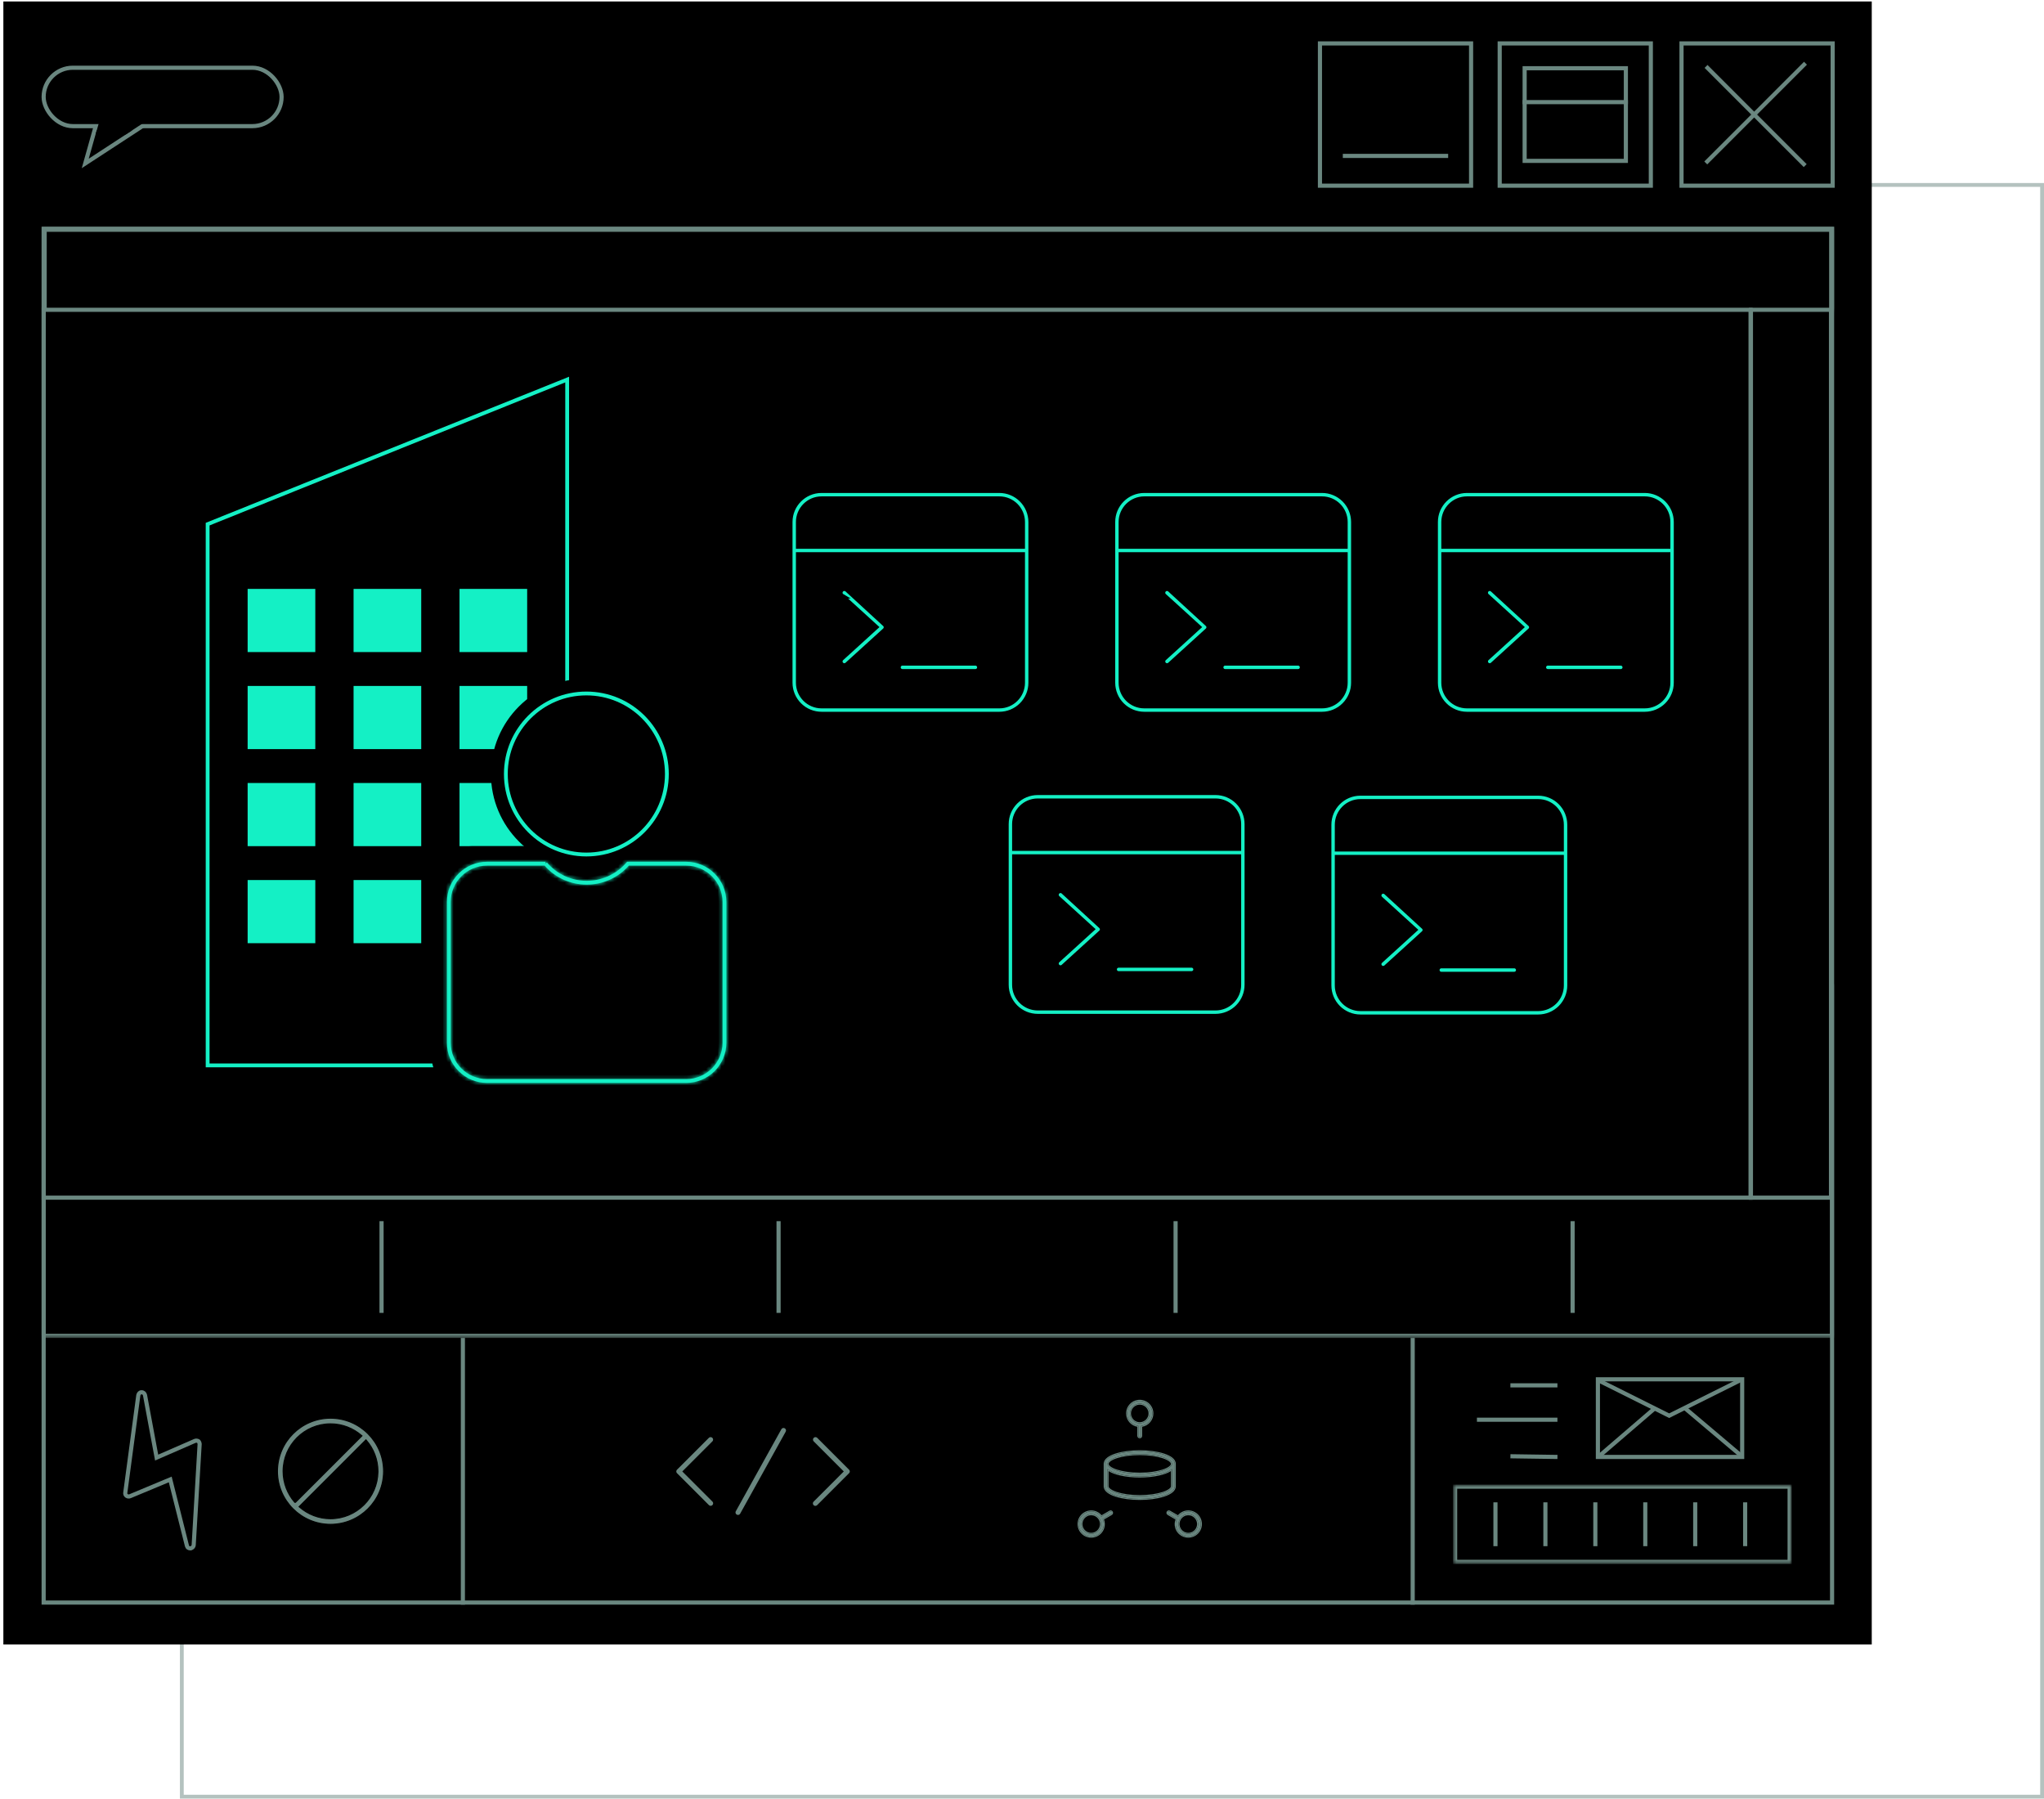 <svg width="534" height="470" viewBox="0 0 534 470" fill="none" xmlns="http://www.w3.org/2000/svg">
<rect opacity="0.5" x="47.5" y="48.31" width="486" height="421" stroke="#6A8780"/>
<path d="M37.617 40.884L38.954 36.195L51.608 35.526L43.416 40.884H37.617Z" fill="url(#paint0_linear_4235_4947)"/>
<rect x="0.879" y="0.384" width="488.122" height="429.173" fill="black"/>
<rect x="11.403" y="59.758" width="467.232" height="358.85" stroke="#6A8780" stroke-width="1.082"/>
<mask id="mask0_4235_4947" style="mask-type:alpha" maskUnits="userSpaceOnUse" x="10" y="257" width="470" height="93">
<rect x="11.403" y="257.566" width="467.232" height="91.372" fill="#14F0C5" stroke="#6A8780" stroke-width="1.082"/>
</mask>
<g mask="url(#mask0_4235_4947)">
<rect x="11.403" y="257.566" width="467.232" height="91.372" stroke="#6A8780" stroke-width="1.082"/>
</g>
<line x1="99.68" y1="342.942" x2="99.68" y2="318.98" stroke="#6A8780" stroke-width="1.082"/>
<line x1="203.402" y1="342.942" x2="203.402" y2="318.98" stroke="#6A8780" stroke-width="1.082"/>
<line x1="307.125" y1="342.942" x2="307.125" y2="318.98" stroke="#6A8780" stroke-width="1.082"/>
<line x1="410.849" y1="342.942" x2="410.849" y2="318.98" stroke="#6A8780" stroke-width="1.082"/>
<mask id="mask1_4235_4947" style="mask-type:alpha" maskUnits="userSpaceOnUse" x="10" y="59" width="470" height="23">
<rect x="10.879" y="59.216" width="468.315" height="21.985" fill="#D9D9D9"/>
</mask>
<g mask="url(#mask1_4235_4947)">
<rect x="-0.665" y="0.665" width="466.985" height="29.318" transform="matrix(-1 0 0 1 477.865 59.227)" stroke="#6A8780" stroke-width="1.33"/>
</g>
<rect x="11.42" y="80.925" width="445.918" height="231.918" fill="black" stroke="#6A8780" stroke-width="1.082"/>
<rect x="-0.541" y="0.541" width="20.918" height="231.918" transform="matrix(-1 0 0 1 477.812 80.384)" fill="black" stroke="#6A8780" stroke-width="1.082"/>
<path d="M148.174 99.148L54.246 136.912V278.287H148.174V99.148Z" stroke="#14F0C5"/>
<rect x="64.695" y="153.829" width="17.676" height="16.499" fill="#14F0C5"/>
<rect x="64.695" y="179.178" width="17.676" height="16.499" fill="#14F0C5"/>
<rect x="64.695" y="204.528" width="17.676" height="16.499" fill="#14F0C5"/>
<rect x="64.695" y="229.877" width="17.676" height="16.499" fill="#14F0C5"/>
<rect x="92.371" y="153.829" width="17.676" height="16.499" fill="#14F0C5"/>
<rect x="92.371" y="179.178" width="17.676" height="16.499" fill="#14F0C5"/>
<rect x="92.371" y="204.528" width="17.676" height="16.499" fill="#14F0C5"/>
<rect x="92.371" y="229.877" width="17.676" height="16.499" fill="#14F0C5"/>
<rect x="120.047" y="153.829" width="17.676" height="16.499" fill="#14F0C5"/>
<rect x="120.047" y="179.178" width="17.676" height="16.499" fill="#14F0C5"/>
<rect x="120.047" y="204.528" width="17.676" height="16.499" fill="#14F0C5"/>
<rect x="120.047" y="229.877" width="17.676" height="16.499" fill="#14F0C5"/>
<circle cx="153.184" cy="202.176" r="21.033" fill="black" stroke="#14F0C5"/>
<circle cx="153.184" cy="202.176" r="24.924" fill="black"/>
<rect x="112.807" y="221.027" width="80.902" height="65.926" rx="10.624" fill="black"/>
<circle cx="153.189" cy="202.176" r="21.033" fill="black" stroke="#14F0C5"/>
<mask id="path-32-inside-1_4235_4947" fill="white">
<path fill-rule="evenodd" clip-rule="evenodd" d="M116.754 235.61C116.754 229.811 121.455 225.11 127.254 225.11H142.5V225.61L142.88 225.285C148.269 231.59 157.984 231.686 163.496 225.488L163.682 225.278L163.831 225.11H164.056H179.263C185.062 225.11 189.763 229.811 189.763 235.61V272.37C189.763 278.169 185.062 282.87 179.263 282.87H127.254C121.455 282.87 116.754 278.169 116.754 272.37V235.61ZM142.272 226.11H127.254C122.007 226.11 117.754 230.364 117.754 235.61V272.37C117.754 277.616 122.007 281.87 127.254 281.87H179.263C184.509 281.87 188.763 277.616 188.763 272.37V235.61C188.763 230.364 184.509 226.11 179.263 226.11H164.28L164.243 226.152C158.38 232.745 148.084 232.702 142.272 226.11Z"/>
</mask>
<path fill-rule="evenodd" clip-rule="evenodd" d="M116.754 235.61C116.754 229.811 121.455 225.11 127.254 225.11H142.5V225.61L142.88 225.285C148.269 231.59 157.984 231.686 163.496 225.488L163.682 225.278L163.831 225.11H164.056H179.263C185.062 225.11 189.763 229.811 189.763 235.61V272.37C189.763 278.169 185.062 282.87 179.263 282.87H127.254C121.455 282.87 116.754 278.169 116.754 272.37V235.61ZM142.272 226.11H127.254C122.007 226.11 117.754 230.364 117.754 235.61V272.37C117.754 277.616 122.007 281.87 127.254 281.87H179.263C184.509 281.87 188.763 277.616 188.763 272.37V235.61C188.763 230.364 184.509 226.11 179.263 226.11H164.28L164.243 226.152C158.38 232.745 148.084 232.702 142.272 226.11Z" fill="#14F0C5"/>
<path d="M142.5 225.11H143.5V224.11H142.5V225.11ZM142.5 225.61H141.5V227.78L143.15 226.37L142.5 225.61ZM142.88 225.285L143.64 224.636L142.991 223.876L142.23 224.525L142.88 225.285ZM163.496 225.488L164.243 226.152V226.152L163.496 225.488ZM163.682 225.278L162.935 224.613L162.935 224.613L163.682 225.278ZM163.831 225.11V224.11H163.383L163.084 224.446L163.831 225.11ZM142.272 226.11L143.022 225.449L142.723 225.11H142.272V226.11ZM164.28 226.11V225.11H163.831L163.533 225.446L164.28 226.11ZM164.243 226.152L164.99 226.817L164.99 226.817L164.243 226.152ZM127.254 224.11C120.903 224.11 115.754 229.259 115.754 235.61H117.754C117.754 230.364 122.007 226.11 127.254 226.11V224.11ZM142.5 224.11H127.254V226.11H142.5V224.11ZM143.5 225.61V225.11H141.5V225.61H143.5ZM142.23 224.525L141.85 224.85L143.15 226.37L143.53 226.046L142.23 224.525ZM162.748 224.823C157.64 230.568 148.635 230.479 143.64 224.636L142.12 225.935C147.903 232.701 158.328 232.803 164.243 226.152L162.748 224.823ZM162.935 224.613L162.748 224.823L164.243 226.152L164.43 225.943L162.935 224.613ZM163.084 224.446L162.935 224.613L164.43 225.943L164.579 225.775L163.084 224.446ZM164.056 224.11H163.831V226.11H164.056V224.11ZM179.263 224.11H164.056V226.11H179.263V224.11ZM190.763 235.61C190.763 229.259 185.614 224.11 179.263 224.11V226.11C184.509 226.11 188.763 230.364 188.763 235.61H190.763ZM190.763 272.37V235.61H188.763V272.37H190.763ZM179.263 283.87C185.614 283.87 190.763 278.721 190.763 272.37H188.763C188.763 277.616 184.509 281.87 179.263 281.87V283.87ZM127.254 283.87H179.263V281.87H127.254V283.87ZM115.754 272.37C115.754 278.721 120.903 283.87 127.254 283.87V281.87C122.007 281.87 117.754 277.616 117.754 272.37H115.754ZM115.754 235.61V272.37H117.754V235.61H115.754ZM127.254 227.11H142.272V225.11H127.254V227.11ZM118.754 235.61C118.754 230.916 122.559 227.11 127.254 227.11V225.11C121.455 225.11 116.754 229.811 116.754 235.61H118.754ZM118.754 272.37V235.61H116.754V272.37H118.754ZM127.254 280.87C122.559 280.87 118.754 277.064 118.754 272.37H116.754C116.754 278.169 121.455 282.87 127.254 282.87V280.87ZM179.263 280.87H127.254V282.87H179.263V280.87ZM187.763 272.37C187.763 277.064 183.957 280.87 179.263 280.87V282.87C185.062 282.87 189.763 278.169 189.763 272.37H187.763ZM187.763 235.61V272.37H189.763V235.61H187.763ZM179.263 227.11C183.957 227.11 187.763 230.916 187.763 235.61H189.763C189.763 229.811 185.062 225.11 179.263 225.11V227.11ZM164.28 227.11H179.263V225.11H164.28V227.11ZM164.99 226.817L165.028 226.775L163.533 225.446L163.496 225.488L164.99 226.817ZM141.522 226.772C147.73 233.813 158.727 233.859 164.99 226.817L163.496 225.488C158.032 231.632 148.438 231.591 143.022 225.449L141.522 226.772Z" fill="#14F0C5" mask="url(#path-32-inside-1_4235_4947)"/>
<path d="M266.439 142.68H267.109V142.01V136.358C267.109 133.03 264.409 130.33 261.081 130.33H214.638C211.31 130.33 208.61 133.03 208.61 136.358V142.01V142.68H209.28H266.439ZM209.28 144.913H208.61V145.583V178.335C208.61 181.663 211.31 184.364 214.638 184.364H261.081C264.409 184.364 267.109 181.663 267.109 178.335V145.583V144.913H266.439H209.28ZM214.638 128.097H261.081C263.271 128.097 265.372 128.968 266.921 130.517C268.471 132.067 269.342 134.167 269.342 136.358V178.335C269.342 180.526 268.471 182.627 266.921 184.176C265.372 185.725 263.271 186.596 261.081 186.596H214.638C212.447 186.596 210.346 185.725 208.797 184.176C207.248 182.627 206.377 180.526 206.377 178.335V136.358C206.377 131.795 210.075 128.097 214.638 128.097Z" fill="#14F0C5" stroke="black" stroke-width="1.34"/>
<path d="M219.83 155.672L219.831 155.672L219.827 155.669C219.364 155.254 219.325 154.541 219.742 154.075C220.158 153.612 220.87 153.572 221.334 153.985L231.155 163.004L231.155 163.004L231.165 163.013C231.404 163.224 231.542 163.529 231.542 163.85C231.542 164.17 231.405 164.473 231.162 164.69L231.162 164.69L231.157 164.694L221.336 173.622C221.336 173.623 221.335 173.623 221.335 173.624C220.871 174.038 220.158 173.998 219.742 173.534L219.741 173.533C219.54 173.31 219.438 173.018 219.455 172.723L219.456 172.718C219.471 172.42 219.606 172.14 219.828 171.939L219.83 171.937L228.224 164.3L228.769 163.805L228.224 163.309L219.83 155.672Z" fill="#14F0C5" stroke="black" stroke-width="1.34"/>
<path d="M235.759 173.2H254.829C255.446 173.2 255.945 173.699 255.945 174.316C255.945 174.934 255.446 175.433 254.829 175.433H235.759C235.144 175.433 234.642 174.933 234.642 174.316C234.642 173.7 235.144 173.2 235.759 173.2Z" fill="#14F0C5" stroke="black" stroke-width="1.34"/>
<path d="M350.744 142.68H351.414V142.01V136.358C351.414 133.03 348.714 130.33 345.385 130.33H298.943C295.615 130.33 292.914 133.03 292.914 136.358V142.01V142.68H293.584H350.744ZM293.584 144.913H292.914V145.583V178.335C292.914 181.663 295.615 184.364 298.943 184.364H345.385C348.714 184.364 351.414 181.663 351.414 178.335V145.583V144.913H350.744H293.584ZM298.943 128.097H345.385C347.576 128.097 349.677 128.968 351.226 130.517C352.775 132.067 353.647 134.167 353.647 136.358V178.335C353.647 180.526 352.775 182.627 351.226 184.176C349.677 185.725 347.576 186.596 345.385 186.596H298.943C296.752 186.596 294.651 185.725 293.102 184.176C291.553 182.627 290.682 180.526 290.682 178.335V136.358C290.682 131.795 294.38 128.097 298.943 128.097Z" fill="#14F0C5" stroke="black" stroke-width="1.34"/>
<path d="M304.135 155.672L304.135 155.672L304.131 155.669C303.669 155.254 303.63 154.541 304.047 154.075C304.463 153.612 305.175 153.572 305.638 153.985L315.459 163.004L315.459 163.004L315.469 163.013C315.708 163.224 315.846 163.529 315.846 163.85C315.846 164.17 315.71 164.473 315.467 164.69L315.467 164.69L315.462 164.694L305.641 173.622C305.641 173.623 305.64 173.623 305.64 173.624C305.176 174.038 304.463 173.998 304.047 173.534L304.046 173.533C303.844 173.31 303.743 173.018 303.76 172.723L303.76 172.718C303.775 172.42 303.911 172.14 304.133 171.939L304.135 171.937L312.529 164.3L313.074 163.805L312.529 163.309L304.135 155.672Z" fill="#14F0C5" stroke="black" stroke-width="1.34"/>
<path d="M320.063 173.2H339.133C339.751 173.2 340.25 173.699 340.25 174.316C340.25 174.934 339.751 175.433 339.133 175.433H320.063C319.449 175.433 318.947 174.933 318.947 174.316C318.947 173.7 319.449 173.2 320.063 173.2Z" fill="#14F0C5" stroke="black" stroke-width="1.34"/>
<path d="M435.049 142.68H435.718V142.01V136.358C435.718 133.03 433.018 130.33 429.69 130.33H383.248C379.919 130.33 377.219 133.03 377.219 136.358V142.01V142.68H377.889H435.049ZM377.889 144.913H377.219V145.583V178.335C377.219 181.663 379.919 184.364 383.248 184.364H429.69C433.018 184.364 435.718 181.663 435.718 178.335V145.583V144.913H435.049H377.889ZM383.248 128.097H429.69C431.881 128.097 433.982 128.968 435.531 130.517C437.08 132.067 437.951 134.167 437.951 136.358V178.335C437.951 180.526 437.08 182.627 435.531 184.176C433.982 185.725 431.881 186.596 429.69 186.596H383.248C381.057 186.596 378.956 185.725 377.407 184.176C375.858 182.627 374.986 180.526 374.986 178.335V136.358C374.986 131.795 378.684 128.097 383.248 128.097Z" fill="#14F0C5" stroke="black" stroke-width="1.34"/>
<path d="M388.44 155.672L388.44 155.672L388.436 155.669C387.974 155.254 387.935 154.541 388.352 154.075C388.767 153.612 389.479 153.572 389.943 153.985L399.764 163.004L399.764 163.004L399.774 163.013C400.013 163.224 400.151 163.529 400.151 163.85C400.151 164.17 400.014 164.473 399.772 164.69L399.772 164.69L399.767 164.694L389.946 173.622C389.945 173.623 389.945 173.623 389.944 173.624C389.48 174.038 388.768 173.998 388.352 173.534L388.35 173.533C388.149 173.31 388.047 173.018 388.065 172.723L388.065 172.718C388.08 172.42 388.215 172.14 388.437 171.939L388.44 171.937L396.834 164.3L397.378 163.805L396.834 163.309L388.44 155.672Z" fill="#14F0C5" stroke="black" stroke-width="1.34"/>
<path d="M404.368 173.2H423.438C424.055 173.2 424.554 173.699 424.554 174.316C424.554 174.934 424.055 175.433 423.438 175.433H404.368C403.753 175.433 403.252 174.933 403.252 174.316C403.252 173.7 403.753 173.2 404.368 173.2Z" fill="#14F0C5" stroke="black" stroke-width="1.34"/>
<path d="M322.916 221.588H323.586V220.918V215.267C323.586 211.938 320.885 209.238 317.557 209.238H271.115C267.786 209.238 265.086 211.938 265.086 215.267V220.918V221.588H265.756H322.916ZM265.756 223.821H265.086V224.491V257.243C265.086 260.572 267.786 263.272 271.115 263.272H317.557C320.885 263.272 323.586 260.572 323.586 257.243V224.491V223.821H322.916H265.756ZM271.115 207.005H317.557C319.748 207.005 321.849 207.876 323.398 209.426C324.947 210.975 325.818 213.076 325.818 215.267V257.243C325.818 259.434 324.947 261.535 323.398 263.084C321.849 264.633 319.748 265.505 317.557 265.505H271.115C268.924 265.505 266.823 264.633 265.274 263.084C263.725 261.535 262.853 259.434 262.853 257.243V215.267C262.853 210.703 266.552 207.005 271.115 207.005Z" fill="#14F0C5" stroke="black" stroke-width="1.34"/>
<path d="M276.307 234.581L276.307 234.581L276.303 234.577C275.841 234.163 275.802 233.449 276.219 232.983C276.634 232.52 277.346 232.48 277.81 232.893L287.631 241.912L287.631 241.912L287.641 241.921C287.88 242.132 288.018 242.437 288.018 242.758C288.018 243.078 287.882 243.382 287.639 243.598L287.639 243.598L287.634 243.602L277.813 252.53C277.812 252.531 277.812 252.531 277.811 252.532C277.347 252.946 276.635 252.906 276.219 252.443L276.218 252.441C276.016 252.218 275.915 251.926 275.932 251.631L275.932 251.626C275.947 251.328 276.082 251.048 276.305 250.848L276.307 250.845L284.701 243.208L285.246 242.713L284.701 242.218L276.307 234.581Z" fill="#14F0C5" stroke="black" stroke-width="1.34"/>
<path d="M292.235 252.108H311.305C311.923 252.108 312.422 252.607 312.422 253.224C312.422 253.842 311.923 254.341 311.305 254.341H292.235C291.62 254.341 291.119 253.841 291.119 253.224C291.119 252.608 291.62 252.108 292.235 252.108Z" fill="#14F0C5" stroke="black" stroke-width="1.34"/>
<path d="M407.22 221.754H407.89V221.084V215.433C407.89 212.104 405.19 209.404 401.862 209.404H355.419C352.091 209.404 349.391 212.104 349.391 215.433V221.084V221.754H350.061H407.22ZM350.061 223.987H349.391V224.657V257.409C349.391 260.738 352.091 263.438 355.419 263.438H401.862C405.19 263.438 407.89 260.738 407.89 257.409V224.657V223.987H407.22H350.061ZM355.419 207.171H401.862C404.053 207.171 406.154 208.042 407.703 209.592C409.252 211.141 410.123 213.242 410.123 215.433V257.409C410.123 259.6 409.252 261.701 407.703 263.25C406.154 264.799 404.053 265.671 401.862 265.671H355.419C353.229 265.671 351.128 264.799 349.579 263.25C348.029 261.701 347.158 259.6 347.158 257.409V215.433C347.158 210.869 350.856 207.171 355.419 207.171Z" fill="#14F0C5" stroke="black" stroke-width="1.34"/>
<path d="M360.612 234.747L360.612 234.747L360.608 234.743C360.145 234.329 360.106 233.615 360.524 233.149C360.939 232.686 361.651 232.646 362.115 233.059L371.936 242.078L371.936 242.078L371.946 242.087C372.185 242.298 372.323 242.603 372.323 242.924C372.323 243.244 372.186 243.548 371.944 243.764L371.943 243.764L371.939 243.768L362.118 252.696C362.117 252.697 362.117 252.697 362.116 252.698C361.652 253.112 360.939 253.072 360.524 252.609L360.522 252.607C360.321 252.384 360.219 252.092 360.237 251.797L360.237 251.792C360.252 251.494 360.387 251.214 360.609 251.014L360.612 251.011L369.006 243.374L369.55 242.879L369.006 242.384L360.612 234.747Z" fill="#14F0C5" stroke="black" stroke-width="1.34"/>
<path d="M376.54 252.274H395.61C396.227 252.274 396.726 252.773 396.726 253.39C396.726 254.008 396.227 254.507 395.61 254.507H376.54C375.925 254.507 375.424 254.007 375.424 253.39C375.424 252.774 375.925 252.274 376.54 252.274Z" fill="#14F0C5" stroke="black" stroke-width="1.34"/>
<line x1="120.929" y1="419.15" x2="120.929" y2="349.479" stroke="#6A8780" stroke-width="1.082"/>
<line x1="369.072" y1="419.15" x2="369.072" y2="349.479" stroke="#6A8780" stroke-width="1.082"/>
<line x1="394.592" y1="361.867" x2="406.882" y2="361.867" stroke="#6A8780" stroke-width="1.082"/>
<line x1="385.849" y1="370.848" x2="406.881" y2="370.848" stroke="#6A8780" stroke-width="1.082"/>
<line x1="394.6" y1="380.392" x2="406.89" y2="380.571" stroke="#6A8780" stroke-width="1.082"/>
<rect x="417.455" y="360.29" width="37.693" height="20.281" stroke="#6A8780" stroke-width="1.082"/>
<path d="M417.715 360.621L436.074 369.794L454.824 360.445" stroke="#6A8780" stroke-width="1.082"/>
<path d="M432.257 367.91L417.717 380.408" stroke="#6A8780" stroke-width="1.082"/>
<path d="M440.285 367.91L455.037 380.373" stroke="#6A8780" stroke-width="1.082"/>
<mask id="mask2_4235_4947" style="mask-type:alpha" maskUnits="userSpaceOnUse" x="379" y="387" width="90" height="22">
<rect x="379.613" y="387.791" width="88.474" height="20.727" fill="#D9D9D9"/>
</mask>
<g mask="url(#mask2_4235_4947)">
<rect x="-0.541" y="0.541" width="87.391" height="19.644" transform="matrix(-1 0 0 1 467.004 387.791)" stroke="#6A8780" stroke-width="1.082"/>
</g>
<line x1="390.691" y1="403.881" x2="390.691" y2="392.426" stroke="#6A8780" stroke-width="1.082"/>
<line x1="403.738" y1="403.881" x2="403.738" y2="392.425" stroke="#6A8780" stroke-width="1.082"/>
<line x1="416.785" y1="403.881" x2="416.785" y2="392.425" stroke="#6A8780" stroke-width="1.082"/>
<line x1="429.834" y1="403.881" x2="429.834" y2="392.425" stroke="#6A8780" stroke-width="1.082"/>
<line x1="442.881" y1="403.881" x2="442.881" y2="392.425" stroke="#6A8780" stroke-width="1.082"/>
<line x1="455.928" y1="403.881" x2="455.927" y2="392.426" stroke="#6A8780" stroke-width="1.082"/>
<path d="M185.662 393.606H185.599C185.379 393.591 185.172 393.496 185.014 393.339C185.014 393.339 185.014 393.339 185.014 393.339L176.685 385.01C176.512 384.837 176.415 384.602 176.415 384.36C176.415 384.117 176.512 383.882 176.685 383.709L185.012 375.382C185.374 375.035 185.946 375.041 186.299 375.395L186.299 375.396C186.654 375.75 186.659 376.321 186.313 376.682L178.825 384.168L178.634 384.359L178.825 384.551L186.312 392.038C186.575 392.301 186.654 392.697 186.512 393.038L186.511 393.039C186.37 393.382 186.034 393.606 185.662 393.606ZM213.681 393.339L213.631 393.389C213.465 393.538 213.249 393.622 213.025 393.624C212.779 393.625 212.541 393.528 212.367 393.354C212.194 393.181 212.098 392.943 212.099 392.696C212.101 392.45 212.202 392.214 212.379 392.043L212.379 392.043L212.383 392.04L219.868 384.551L220.059 384.359L219.868 384.168L212.384 376.684C212.384 376.684 212.383 376.683 212.382 376.682C212.036 376.321 212.041 375.75 212.396 375.396L212.396 375.395C212.749 375.041 213.321 375.035 213.683 375.382C213.683 375.383 213.684 375.383 213.684 375.384L222.01 383.709C222.183 383.882 222.28 384.117 222.28 384.36C222.28 384.605 222.182 384.839 222.011 385.009L222.01 385.01L213.681 393.339ZM193.606 395.517L193.579 395.564C193.411 395.828 193.119 395.99 192.803 395.99C192.646 395.99 192.494 395.95 192.359 395.874L192.358 395.874C192.144 395.754 191.988 395.556 191.92 395.321C191.852 395.088 191.881 394.838 191.999 394.623C191.999 394.623 192 394.623 192 394.623L203.897 373.205C203.898 373.205 203.898 373.205 203.898 373.205C204.146 372.765 204.702 372.607 205.144 372.853C205.587 373.1 205.747 373.655 205.504 374.098C205.504 374.099 205.504 374.099 205.504 374.099L193.606 395.517ZM191.66 395.396C191.747 395.7 191.95 395.955 192.226 396.11L191.66 395.396Z" fill="#6A8780" stroke="black" stroke-width="0.541"/>
<path d="M306.912 388.242V382.385C306.912 380.245 302.197 379.091 297.76 379.091C293.324 379.091 288.609 380.245 288.609 382.385V388.242C288.609 390.381 293.324 391.536 297.76 391.536C302.197 391.536 306.912 390.381 306.912 388.242ZM297.76 379.822C302.722 379.822 306.18 381.173 306.18 382.385C306.18 383.596 302.722 384.947 297.76 384.947C292.799 384.947 289.341 383.596 289.341 382.385C289.341 381.173 292.799 379.822 297.76 379.822ZM297.76 390.804C292.799 390.804 289.341 389.453 289.341 388.242V383.734C290.831 385.004 294.374 385.679 297.76 385.679C301.148 385.679 304.69 385.004 306.18 383.734V388.242C306.18 389.453 302.722 390.804 297.76 390.804Z" fill="#6A8780"/>
<path fill-rule="evenodd" clip-rule="evenodd" d="M307.182 382.385V388.242C307.182 388.888 306.823 389.431 306.275 389.87C305.727 390.308 304.965 390.666 304.082 390.949C302.315 391.516 299.998 391.807 297.76 391.807C295.523 391.807 293.206 391.516 291.438 390.949C290.556 390.666 289.793 390.308 289.246 389.87C288.697 389.431 288.339 388.888 288.339 388.242V382.385C288.339 381.739 288.697 381.195 289.246 380.756C289.793 380.318 290.556 379.961 291.438 379.678C293.206 379.111 295.523 378.82 297.76 378.82C299.998 378.82 302.315 379.111 304.082 379.678C304.965 379.961 305.727 380.318 306.275 380.756C306.823 381.195 307.182 381.739 307.182 382.385ZM303.746 380.906C302.295 380.428 300.219 380.093 297.76 380.093C295.301 380.093 293.226 380.428 291.775 380.906C291.047 381.146 290.49 381.417 290.12 381.691C289.739 381.972 289.612 382.214 289.612 382.385C289.612 382.556 289.739 382.797 290.12 383.079C290.49 383.352 291.047 383.624 291.775 383.863C293.226 384.342 295.301 384.677 297.76 384.677C300.219 384.677 302.295 384.342 303.746 383.863C304.473 383.624 305.031 383.352 305.401 383.079C305.782 382.797 305.909 382.556 305.909 382.385C305.909 382.214 305.782 381.972 305.401 381.691C305.031 381.417 304.473 381.146 303.746 380.906ZM291.775 389.72C293.226 390.199 295.301 390.534 297.76 390.534C300.219 390.534 302.295 390.199 303.746 389.72C304.473 389.481 305.031 389.209 305.401 388.936C305.782 388.654 305.909 388.413 305.909 388.242V384.269C305.11 384.782 303.992 385.173 302.74 385.447C301.223 385.78 299.471 385.95 297.76 385.95C296.051 385.95 294.299 385.78 292.782 385.447C291.529 385.173 290.411 384.782 289.612 384.269V388.242C289.612 388.413 289.739 388.654 290.12 388.936C290.49 389.209 291.047 389.481 291.775 389.72ZM289.341 383.734C289.425 383.805 289.515 383.875 289.612 383.943C291.229 385.078 294.565 385.679 297.76 385.679C300.958 385.679 304.292 385.078 305.909 383.943C306.005 383.875 306.096 383.805 306.18 383.734V388.242C306.18 389.453 302.722 390.804 297.76 390.804C292.798 390.804 289.341 389.453 289.341 388.242V383.734ZM306.911 382.385V388.242C306.911 390.381 302.197 391.536 297.76 391.536C293.324 391.536 288.609 390.381 288.609 388.242V382.385C288.609 380.245 293.324 379.091 297.76 379.091C302.197 379.091 306.911 380.245 306.911 382.385ZM306.18 382.385C306.18 381.173 302.722 379.822 297.76 379.822C292.798 379.822 289.341 381.173 289.341 382.385C289.341 383.596 292.798 384.947 297.76 384.947C302.722 384.947 306.18 383.596 306.18 382.385Z" fill="#6A8780"/>
<path d="M297.395 372.465V375.064C297.395 375.265 297.56 375.43 297.761 375.43C297.963 375.43 298.127 375.265 298.127 375.064V372.465C299.771 372.28 301.056 370.898 301.056 369.207C301.056 367.392 299.577 365.913 297.761 365.913C295.946 365.913 294.467 367.392 294.467 369.207C294.467 370.898 295.752 372.28 297.395 372.465ZM297.761 366.645C299.174 366.645 300.324 367.794 300.324 369.207C300.324 370.62 299.174 371.77 297.761 371.77C296.348 371.77 295.199 370.62 295.199 369.207C295.199 367.794 296.348 366.645 297.761 366.645Z" fill="#6A8780"/>
<path fill-rule="evenodd" clip-rule="evenodd" d="M297.124 372.699C295.464 372.397 294.196 370.956 294.196 369.207C294.196 367.242 295.796 365.642 297.761 365.642C299.726 365.642 301.326 367.242 301.326 369.207C301.326 370.956 300.058 372.397 298.398 372.699V375.064C298.398 375.415 298.112 375.701 297.761 375.701C297.41 375.701 297.124 375.415 297.124 375.064V372.699ZM298.127 372.465V375.064C298.127 375.265 297.962 375.43 297.761 375.43C297.56 375.43 297.395 375.265 297.395 375.064V372.465C295.751 372.28 294.467 370.898 294.467 369.207C294.467 367.392 295.945 365.913 297.761 365.913C299.577 365.913 301.056 367.392 301.056 369.207C301.056 370.898 299.771 372.28 298.127 372.465ZM300.053 369.207C300.053 367.944 299.025 366.915 297.761 366.915C296.498 366.915 295.469 367.944 295.469 369.207C295.469 370.471 296.498 371.499 297.761 371.499C299.025 371.499 300.053 370.471 300.053 369.207ZM300.323 369.207C300.323 367.794 299.174 366.645 297.761 366.645C296.348 366.645 295.199 367.794 295.199 369.207C295.199 370.62 296.348 371.77 297.761 371.77C299.174 371.77 300.323 370.62 300.323 369.207Z" fill="#6A8780"/>
<path d="M289.969 394.854L287.729 396.148C287.112 395.314 286.129 394.805 285.077 394.805C284.502 394.805 283.933 394.957 283.433 395.248C281.861 396.156 281.32 398.174 282.227 399.748C282.815 400.764 283.907 401.396 285.083 401.396C285.657 401.396 286.226 401.242 286.728 400.953C287.489 400.513 288.035 399.803 288.263 398.952C288.459 398.222 288.386 397.47 288.086 396.787L290.337 395.488C290.513 395.387 290.571 395.164 290.471 394.988C290.368 394.812 290.143 394.752 289.969 394.854ZM287.555 398.762C287.378 399.423 286.955 399.975 286.362 400.318C285.972 400.543 285.531 400.662 285.082 400.662C284.169 400.662 283.318 400.171 282.861 399.38C282.154 398.156 282.575 396.586 283.798 395.879C284.188 395.654 284.629 395.535 285.075 395.535C285.99 395.535 286.84 396.026 287.297 396.816C287.641 397.411 287.733 398.101 287.555 398.762Z" fill="#6A8780"/>
<path fill-rule="evenodd" clip-rule="evenodd" d="M282.227 399.748C281.319 398.174 281.861 396.156 283.433 395.248C283.933 394.957 284.502 394.805 285.077 394.805C286.129 394.805 287.112 395.314 287.729 396.148L289.969 394.854C290.143 394.752 290.368 394.812 290.471 394.988C290.571 395.164 290.513 395.387 290.337 395.488L288.086 396.787C288.386 397.47 288.459 398.222 288.263 398.952C288.035 399.803 287.489 400.513 286.728 400.953C286.226 401.242 285.657 401.396 285.082 401.396C283.907 401.396 282.815 400.764 282.227 399.748ZM288.424 396.904C288.67 397.579 288.716 398.31 288.525 399.022L288.525 399.023C288.277 399.943 287.687 400.712 286.863 401.187L286.863 401.187C286.321 401.5 285.705 401.666 285.082 401.666C283.811 401.666 282.629 400.983 281.993 399.884L281.993 399.884C281.01 398.18 281.596 395.996 283.298 395.014C283.839 394.699 284.455 394.534 285.077 394.534C286.134 394.534 287.126 395.008 287.796 395.797L289.832 394.621C289.832 394.621 289.833 394.621 289.833 394.621C290.138 394.441 290.528 394.549 290.704 394.852L290.706 394.853L290.705 394.853C290.879 395.156 290.779 395.546 290.472 395.722C290.472 395.722 290.472 395.722 290.472 395.722L288.424 396.904ZM287.294 398.692L287.294 398.692C287.453 398.101 287.371 397.485 287.063 396.952C286.654 396.245 285.894 395.806 285.075 395.806C284.677 395.806 284.282 395.912 283.933 396.114C282.84 396.745 282.463 398.15 283.095 399.245C283.504 399.952 284.266 400.391 285.082 400.391C285.483 400.391 285.877 400.285 286.226 400.083L286.226 400.083C286.757 399.777 287.135 399.284 287.294 398.692ZM282.86 399.381C282.154 398.156 282.575 396.586 283.798 395.879C284.187 395.654 284.628 395.535 285.075 395.535C285.99 395.535 286.839 396.026 287.297 396.816C287.641 397.411 287.733 398.101 287.555 398.762C287.378 399.423 286.955 399.975 286.362 400.318C285.972 400.543 285.531 400.662 285.082 400.662C284.169 400.662 283.318 400.171 282.86 399.381Z" fill="#6A8780"/>
<path d="M312.089 395.246C311.588 394.957 311.021 394.803 310.446 394.803C309.393 394.803 308.411 395.312 307.796 396.146L305.555 394.852C305.382 394.75 305.156 394.81 305.056 394.986C304.953 395.162 305.014 395.385 305.189 395.486L307.441 396.785C307.14 397.468 307.067 398.22 307.263 398.95C307.49 399.8 308.035 400.51 308.797 400.949C309.298 401.238 309.866 401.392 310.442 401.392C311.617 401.392 312.712 400.76 313.297 399.745C314.203 398.172 313.663 396.154 312.089 395.246ZM312.662 399.38C312.205 400.171 311.354 400.662 310.44 400.662C309.994 400.662 309.551 400.543 309.161 400.317C308.568 399.975 308.145 399.422 307.968 398.762C307.79 398.101 307.882 397.411 308.224 396.818C308.68 396.027 309.531 395.537 310.444 395.537C310.891 395.537 311.334 395.656 311.722 395.881C312.946 396.586 313.367 398.156 312.662 399.38Z" fill="#6A8780"/>
<path fill-rule="evenodd" clip-rule="evenodd" d="M312.225 395.011L312.225 395.011C313.928 395.994 314.512 398.178 313.532 399.88L313.532 399.88C312.898 400.98 311.714 401.662 310.442 401.662C309.817 401.662 309.204 401.496 308.662 401.183L308.662 401.183C307.838 400.708 307.247 399.939 307.002 399.02C306.81 398.308 306.856 397.577 307.102 396.902L305.055 395.72C305.055 395.72 305.055 395.72 305.054 395.72C304.749 395.545 304.644 395.156 304.821 394.851C304.996 394.546 305.387 394.44 305.692 394.619L307.729 395.795C308.397 395.006 309.389 394.532 310.446 394.532C311.069 394.532 311.683 394.699 312.225 395.011ZM307.796 396.146L305.555 394.852C305.382 394.75 305.156 394.81 305.056 394.986C304.953 395.162 305.014 395.385 305.189 395.486L307.441 396.785C307.14 397.468 307.067 398.22 307.263 398.95C307.49 399.8 308.035 400.51 308.797 400.949C309.298 401.238 309.866 401.392 310.442 401.392C311.617 401.392 312.712 400.76 313.297 399.745C314.203 398.172 313.663 396.154 312.089 395.246C311.588 394.957 311.02 394.803 310.446 394.803C309.393 394.803 308.411 395.312 307.796 396.146ZM309.161 400.318C309.551 400.543 309.994 400.662 310.44 400.662C311.354 400.662 312.205 400.171 312.662 399.38C313.367 398.156 312.946 396.586 311.721 395.881C311.333 395.656 310.891 395.537 310.444 395.537C309.531 395.537 308.68 396.027 308.224 396.818C307.882 397.411 307.79 398.101 307.968 398.762C308.145 399.423 308.568 399.975 309.161 400.318ZM312.428 399.245C312.019 399.952 311.257 400.391 310.44 400.391C310.042 400.391 309.645 400.285 309.296 400.083L309.296 400.083C308.766 399.777 308.388 399.283 308.229 398.692C308.07 398.101 308.152 397.484 308.458 396.953L308.458 396.953C308.866 396.247 309.627 395.808 310.444 395.808C310.843 395.808 311.239 395.914 311.586 396.115L311.586 396.116C312.681 396.745 313.058 398.15 312.428 399.245Z" fill="#6A8780"/>
<g clip-path="url(#clip0_4235_4947)">
<path d="M52.158 377.198L50.603 403.623C50.547 403.938 50.373 404.207 50.048 404.349L49.804 404.455C49.326 404.47 48.941 404.25 48.845 403.808L44.476 386.449L33.992 390.823C33.666 390.965 33.352 390.909 33.083 390.736C32.813 390.562 32.672 390.237 32.728 389.922L36.141 364.43C36.244 363.998 36.58 363.658 36.976 363.679C37.453 363.664 37.793 364 37.889 364.443L40.923 380.738L50.93 376.378C51.174 376.272 51.57 376.293 51.839 376.466C51.991 376.593 52.133 376.919 52.158 377.198Z" stroke="#6A8780" stroke-width="1.082"/>
<path d="M98.736 384.315V384.45H98.735C98.663 391.218 93.134 396.702 86.349 396.702C83.251 396.702 80.424 395.55 78.252 393.662L78.143 393.567L78.246 393.464L95.503 376.207L95.606 376.104L95.701 376.214C97.586 378.39 98.736 381.217 98.736 384.315ZM77.194 392.423L77.099 392.327L76.997 392.415C75.112 390.239 73.962 387.412 73.962 384.314C73.962 377.484 79.518 371.927 86.349 371.927C89.447 371.927 92.273 373.078 94.45 374.962L94.56 375.057L94.457 375.16L77.284 392.333L77.284 392.334L77.195 392.423L77.195 392.423L77.194 392.423ZM100.216 384.315C100.216 376.671 93.993 370.447 86.349 370.447C78.705 370.447 72.482 376.671 72.482 384.315C72.482 391.959 78.705 398.182 86.349 398.182C93.993 398.182 100.216 391.959 100.216 384.315Z" fill="#6A8780" stroke="black" stroke-width="0.271"/>
</g>
<rect x="391.799" y="11.341" width="39.485" height="37.162" stroke="#6A8780" stroke-width="1.082"/>
<rect x="398.319" y="17.821" width="26.444" height="24.201" stroke="#6A8780" stroke-width="1.082"/>
<line x1="397.777" y1="26.676" x2="425.304" y2="26.676" stroke="#6A8780" stroke-width="1.082"/>
<rect x="439.301" y="11.341" width="39.485" height="37.162" stroke="#6A8780" stroke-width="1.082"/>
<line x1="445.635" y1="42.565" x2="471.686" y2="16.514" stroke="#6A8780" stroke-width="1.082"/>
<line x1="471.615" y1="43.259" x2="445.707" y2="17.35" stroke="#6A8780" stroke-width="1.082"/>
<rect x="344.84" y="11.341" width="39.485" height="37.162" stroke="#6A8780" stroke-width="1.082"/>
<path d="M350.814 40.722L378.333 40.723" stroke="#6A8780" stroke-width="1.082"/>
<rect x="11.403" y="17.694" width="62.162" height="15.254" rx="7.627" fill="black" stroke="#6A8780" stroke-width="1.082"/>
<path d="M22.27 42.691L24.858 33.488H36.372L22.27 42.691Z" fill="black" stroke="#6A8780" stroke-width="1.082"/>
<path d="M25.02 34.959L26.356 30.269L41.014 29.791L32.819 35.152L25.02 34.959Z" fill="black"/>
<defs>
<linearGradient id="paint0_linear_4235_4947" x1="44.613" y1="35.526" x2="44.613" y2="40.884" gradientUnits="userSpaceOnUse">
<stop stop-color="#0C1111"/>
<stop offset="1" stop-color="#090C0C"/>
</linearGradient>
<clipPath id="clip0_4235_4947">
<rect width="69" height="48" fill="white" transform="translate(31.611 360.255)"/>
</clipPath>
</defs>
</svg>
